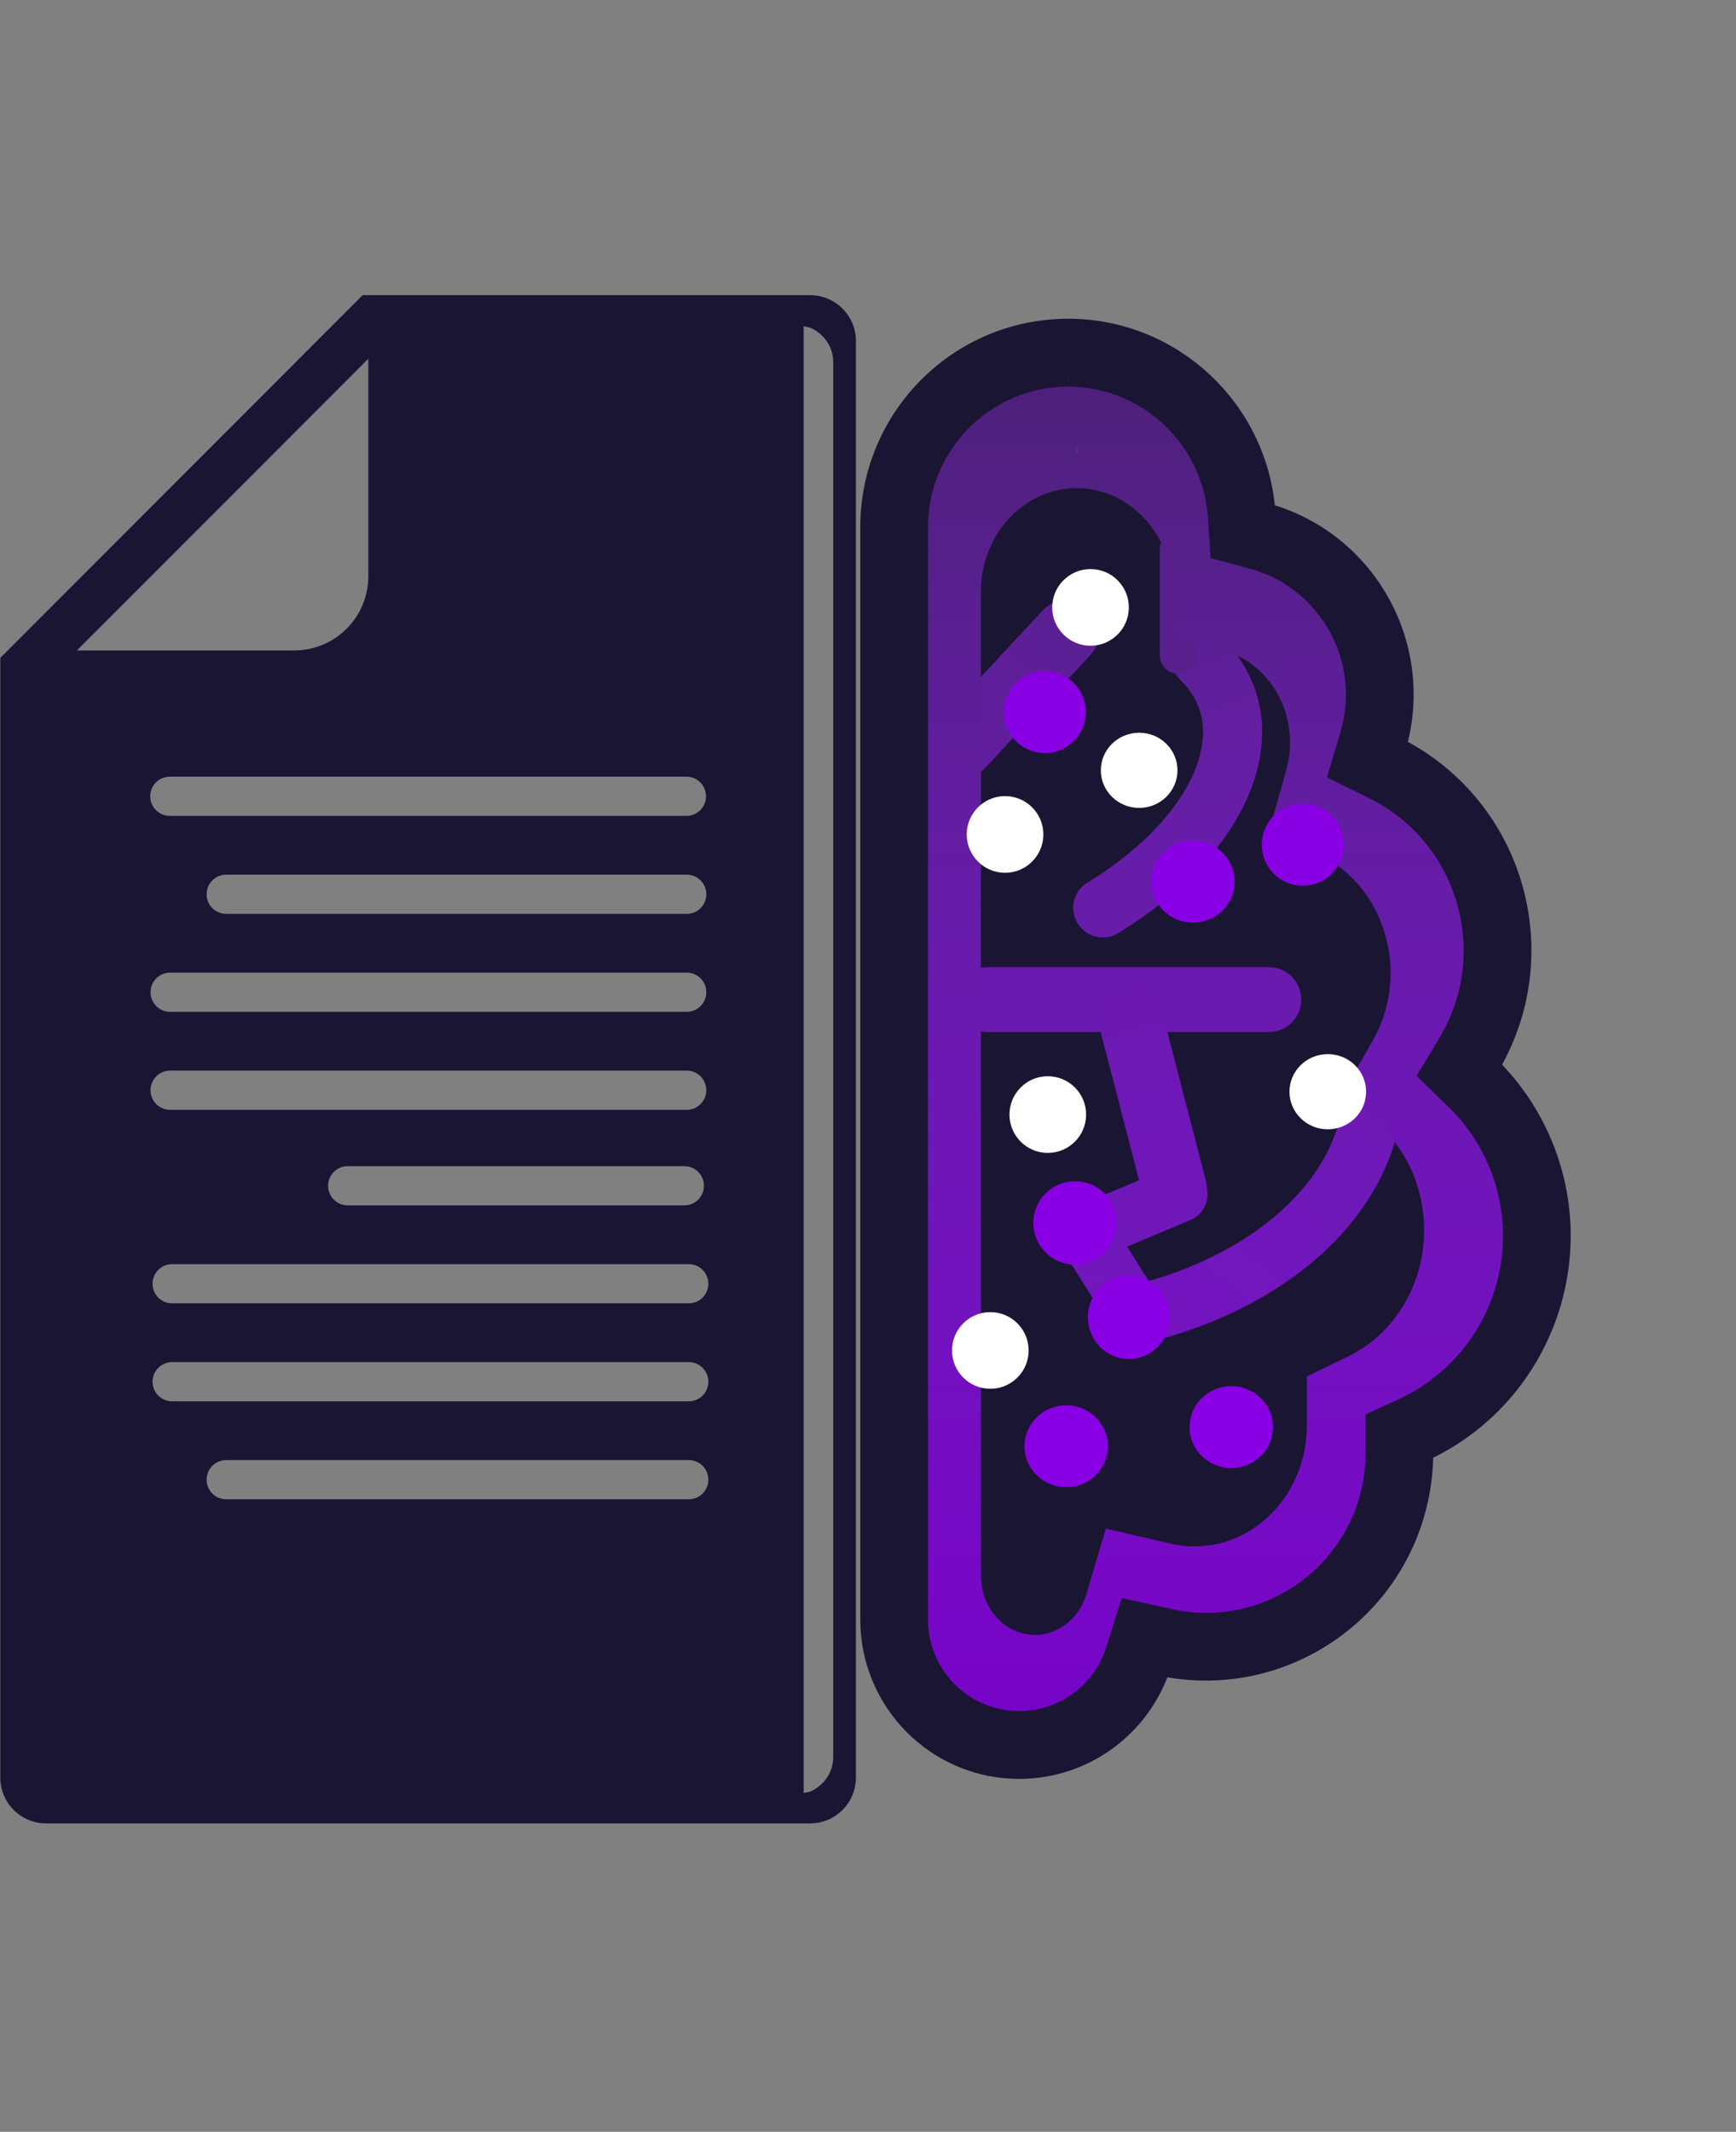 <svg width="1178" height="1446" xmlns="http://www.w3.org/2000/svg" xmlns:xlink="http://www.w3.org/1999/xlink" xml:space="preserve" overflow="hidden"><rect width="100%" height="100%" fill="#808080" stroke="none"/><defs><clipPath id="clip0"><rect x="2791" y="263" width="1178" height="1446"/></clipPath><clipPath id="clip1"><rect x="3375" y="367" width="579" height="1287"/></clipPath><clipPath id="clip2"><rect x="3375" y="367" width="579" height="1287"/></clipPath><linearGradient x1="3550.65" y1="924.993" x2="3593.48" y2="1090.23" gradientUnits="userSpaceOnUse" spreadMethod="reflect" id="fill3"><stop offset="0" stop-color="#6A1AAF"/><stop offset="0.091" stop-color="#6B19B0"/><stop offset="0.182" stop-color="#6C19B2"/><stop offset="0.273" stop-color="#6D19B4"/><stop offset="0.364" stop-color="#6E19B5"/><stop offset="0.455" stop-color="#6E18B7"/><stop offset="0.545" stop-color="#6F18B8"/><stop offset="0.636" stop-color="#6F17B9"/><stop offset="0.727" stop-color="#7017B9"/><stop offset="0.818" stop-color="#7016BA"/><stop offset="0.909" stop-color="#7015BA"/><stop offset="1" stop-color="#7115BB"/></linearGradient><linearGradient x1="3553.39" y1="1076.93" x2="3538.87" y2="1181.48" gradientUnits="userSpaceOnUse" spreadMethod="reflect" id="fill4"><stop offset="0" stop-color="#6C19B3"/><stop offset="0.077" stop-color="#6D18B4"/><stop offset="0.154" stop-color="#6E18B6"/><stop offset="0.231" stop-color="#6F18B8"/><stop offset="0.308" stop-color="#6F18B9"/><stop offset="0.385" stop-color="#7017BB"/><stop offset="0.462" stop-color="#7116BC"/><stop offset="0.538" stop-color="#7216BD"/><stop offset="0.615" stop-color="#7215BE"/><stop offset="0.692" stop-color="#7314BF"/><stop offset="0.769" stop-color="#7313C0"/><stop offset="0.846" stop-color="#7312C0"/><stop offset="0.923" stop-color="#7311C0"/><stop offset="1" stop-color="#7410C1"/></linearGradient><linearGradient x1="3707.75" y1="948.165" x2="3488.21" y2="1209.81" gradientUnits="userSpaceOnUse" spreadMethod="reflect" id="stroke5"><stop offset="0" stop-color="#6C19B3"/><stop offset="0.077" stop-color="#6D18B4"/><stop offset="0.154" stop-color="#6E18B6"/><stop offset="0.231" stop-color="#6F18B8"/><stop offset="0.308" stop-color="#6F18B9"/><stop offset="0.385" stop-color="#7017BB"/><stop offset="0.462" stop-color="#7116BC"/><stop offset="0.538" stop-color="#7216BD"/><stop offset="0.615" stop-color="#7215BE"/><stop offset="0.692" stop-color="#7314BF"/><stop offset="0.769" stop-color="#7313C0"/><stop offset="0.846" stop-color="#7312C0"/><stop offset="0.923" stop-color="#7311C0"/><stop offset="1" stop-color="#7410C1"/></linearGradient><linearGradient x1="3529.95" y1="675.858" x2="3428.43" y2="784.741" gradientUnits="userSpaceOnUse" spreadMethod="reflect" id="fill6"><stop offset="0" stop-color="#592090"/><stop offset="0.071" stop-color="#5A1F91"/><stop offset="0.143" stop-color="#5B1F93"/><stop offset="0.214" stop-color="#5B1F95"/><stop offset="0.286" stop-color="#5C1F97"/><stop offset="0.357" stop-color="#5D1F98"/><stop offset="0.429" stop-color="#5E1F99"/><stop offset="0.5" stop-color="#5E1F9A"/><stop offset="0.571" stop-color="#5F1F9B"/><stop offset="0.643" stop-color="#5F1F9C"/><stop offset="0.714" stop-color="#601E9D"/><stop offset="0.786" stop-color="#601E9E"/><stop offset="0.857" stop-color="#601E9E"/><stop offset="0.929" stop-color="#601E9E"/><stop offset="1" stop-color="#611E9F"/></linearGradient><linearGradient x1="3521.66" y1="716.201" x2="3582.96" y2="887.077" gradientUnits="userSpaceOnUse" spreadMethod="reflect" id="stroke7"><stop offset="0" stop-color="#5B2093"/><stop offset="0.043" stop-color="#5C1F94"/><stop offset="0.087" stop-color="#5D1F96"/><stop offset="0.13" stop-color="#5D1F98"/><stop offset="0.174" stop-color="#5E1F9A"/><stop offset="0.217" stop-color="#5F1F9B"/><stop offset="0.261" stop-color="#601F9D"/><stop offset="0.304" stop-color="#611F9E"/><stop offset="0.348" stop-color="#621FA0"/><stop offset="0.391" stop-color="#621FA1"/><stop offset="0.435" stop-color="#631FA2"/><stop offset="0.478" stop-color="#641EA3"/><stop offset="0.522" stop-color="#641EA4"/><stop offset="0.565" stop-color="#651EA5"/><stop offset="0.609" stop-color="#651EA6"/><stop offset="0.652" stop-color="#661EA7"/><stop offset="0.696" stop-color="#661DA8"/><stop offset="0.739" stop-color="#661DA9"/><stop offset="0.783" stop-color="#671DA9"/><stop offset="0.826" stop-color="#671DAA"/><stop offset="0.87" stop-color="#671CAA"/><stop offset="0.913" stop-color="#671CAA"/><stop offset="0.957" stop-color="#671CAA"/><stop offset="1" stop-color="#681CAB"/></linearGradient><linearGradient x1="3607" y1="521.083" x2="3607" y2="1444.92" gradientUnits="userSpaceOnUse" spreadMethod="reflect" id="stroke8"><stop offset="0" stop-color="#4D217A"/><stop offset="0.013" stop-color="#4E207B"/><stop offset="0.026" stop-color="#4F207D"/><stop offset="0.039" stop-color="#50207F"/><stop offset="0.052" stop-color="#512081"/><stop offset="0.065" stop-color="#522083"/><stop offset="0.078" stop-color="#532085"/><stop offset="0.091" stop-color="#542086"/><stop offset="0.104" stop-color="#542088"/><stop offset="0.117" stop-color="#55208A"/><stop offset="0.13" stop-color="#56208B"/><stop offset="0.143" stop-color="#57208D"/><stop offset="0.156" stop-color="#58208F"/><stop offset="0.169" stop-color="#591F90"/><stop offset="0.182" stop-color="#5A1F92"/><stop offset="0.195" stop-color="#5B1F94"/><stop offset="0.208" stop-color="#5C1F95"/><stop offset="0.221" stop-color="#5D1F97"/><stop offset="0.234" stop-color="#5D1F98"/><stop offset="0.247" stop-color="#5E1E9A"/><stop offset="0.26" stop-color="#5F1E9B"/><stop offset="0.273" stop-color="#601E9D"/><stop offset="0.286" stop-color="#611E9E"/><stop offset="0.299" stop-color="#611D9F"/><stop offset="0.312" stop-color="#621DA1"/><stop offset="0.325" stop-color="#631DA2"/><stop offset="0.338" stop-color="#641DA3"/><stop offset="0.351" stop-color="#641CA5"/><stop offset="0.364" stop-color="#651CA6"/><stop offset="0.377" stop-color="#661CA7"/><stop offset="0.39" stop-color="#661BA9"/><stop offset="0.403" stop-color="#671BAA"/><stop offset="0.416" stop-color="#681BAB"/><stop offset="0.429" stop-color="#681AAC"/><stop offset="0.442" stop-color="#691AAD"/><stop offset="0.455" stop-color="#6A1AAE"/><stop offset="0.468" stop-color="#6A19B0"/><stop offset="0.481" stop-color="#6B19B1"/><stop offset="0.494" stop-color="#6B19B2"/><stop offset="0.506" stop-color="#6C18B3"/><stop offset="0.519" stop-color="#6D18B4"/><stop offset="0.532" stop-color="#6D17B5"/><stop offset="0.545" stop-color="#6E17B6"/><stop offset="0.558" stop-color="#6E16B7"/><stop offset="0.571" stop-color="#6F16B8"/><stop offset="0.584" stop-color="#6F16B8"/><stop offset="0.597" stop-color="#7015B9"/><stop offset="0.61" stop-color="#7015BA"/><stop offset="0.623" stop-color="#7114BB"/><stop offset="0.636" stop-color="#7114BC"/><stop offset="0.649" stop-color="#7113BD"/><stop offset="0.662" stop-color="#7213BD"/><stop offset="0.675" stop-color="#7212BE"/><stop offset="0.688" stop-color="#7312BF"/><stop offset="0.701" stop-color="#7311BF"/><stop offset="0.714" stop-color="#7311C0"/><stop offset="0.727" stop-color="#7410C1"/><stop offset="0.74" stop-color="#740FC1"/><stop offset="0.753" stop-color="#740FC2"/><stop offset="0.766" stop-color="#750EC2"/><stop offset="0.779" stop-color="#750EC3"/><stop offset="0.792" stop-color="#750DC3"/><stop offset="0.805" stop-color="#750DC4"/><stop offset="0.818" stop-color="#760CC4"/><stop offset="0.831" stop-color="#760BC5"/><stop offset="0.844" stop-color="#760BC5"/><stop offset="0.857" stop-color="#760AC5"/><stop offset="0.87" stop-color="#7709C6"/><stop offset="0.883" stop-color="#7709C6"/><stop offset="0.896" stop-color="#7708C6"/><stop offset="0.909" stop-color="#7707C7"/><stop offset="0.922" stop-color="#7707C7"/><stop offset="0.935" stop-color="#7706C7"/><stop offset="0.948" stop-color="#7705C7"/><stop offset="0.961" stop-color="#7705C7"/><stop offset="0.974" stop-color="#7704C7"/><stop offset="0.987" stop-color="#7703C7"/><stop offset="1" stop-color="#7803C8"/></linearGradient><clipPath id="clip9"><rect x="3344" y="262" width="625" height="1448"/></clipPath><clipPath id="clip10"><rect x="3344" y="262" width="625" height="1448"/></clipPath></defs><g clip-path="url(#clip0)" transform="translate(-2791 -263)"><g clip-path="url(#clip1)"><g clip-path="url(#clip2)"><g><path d="M945.365 649.127C945.388 615.613 931.804 583.527 907.725 560.216 941.469 504.149 923.373 431.344 867.305 397.599 864.461 395.887 861.545 394.295 858.566 392.828 874.034 340.939 844.509 286.337 792.621 270.869 791.738 270.607 790.852 270.356 789.963 270.118 786.227 213.182 737.042 170.055 680.107 173.791 625.75 177.357 583.5 222.518 583.558 276.992L583.558 850.711C583.571 893.538 618.298 928.244 661.124 928.232 694.995 928.222 724.941 906.23 735.085 873.914 796.359 887.353 856.926 848.576 870.366 787.302 872.128 779.268 873.013 771.065 873.003 762.839 873.003 762.501 873.003 762.162 873.003 761.812 917.084 741.633 945.355 697.607 945.365 649.127Z" fill="#1B1534" transform="matrix(1 0 0 1.148 2832.57 367)"/><path d="M230.05 247.931C223.858 247.94 217.918 245.477 213.547 241.091L164.038 191.571C154.766 182.614 154.509 167.837 163.464 158.564 172.421 149.292 187.197 149.035 196.47 157.99 196.665 158.178 196.856 158.37 197.044 158.564L246.553 208.085C255.667 217.203 255.665 231.982 246.549 241.096 242.172 245.472 236.238 247.929 230.05 247.931Z" fill="#1B1534" transform="matrix(1 0 0 1.148 2832.57 367)"/><path d="M149.496 404.604C146.373 404.607 143.28 403.98 140.404 402.76L67.214 371.808C55.376 366.705 49.917 352.97 55.021 341.132 60.075 329.411 73.607 323.922 85.398 328.812L158.6 359.764C170.473 364.786 176.027 378.482 171.005 390.355 167.349 398.995 158.877 404.609 149.496 404.604Z" fill="#1B1534" transform="matrix(1 0 0 1.148 2832.57 367)"/><path d="M111.32 578.108 46.685 578.108C33.793 578.108 23.342 567.658 23.342 554.766 23.342 541.874 33.793 531.423 46.685 531.423L111.32 531.423C124.212 531.423 134.662 541.874 134.662 554.766 134.662 567.658 124.212 578.108 111.32 578.108Z" fill="#1B1534" transform="matrix(1 0 0 1.148 2832.57 367)"/><path d="M58.426 789.986C45.534 790.004 35.069 779.569 35.051 766.677 35.038 757.518 40.382 749.199 48.715 745.403L110.666 717.112C122.391 711.752 136.241 716.912 141.6 728.637 146.96 740.362 141.8 754.212 130.075 759.571L68.113 787.874C65.073 789.264 61.769 789.984 58.426 789.986Z" fill="#1B1534" transform="matrix(1 0 0 1.148 2832.57 367)"/><path d="M173.282 965.031C160.39 965.034 149.936 954.586 149.932 941.695 149.931 935.498 152.394 929.554 156.779 925.173L206.3 875.664C215.753 866.899 230.522 867.458 239.287 876.912 247.598 885.876 247.585 899.733 239.259 908.682L189.785 958.203C185.411 962.583 179.472 965.04 173.282 965.031Z" fill="#1B1534" transform="matrix(1 0 0 1.148 2832.57 367)"/><path d="M386.164 436.397C370.151 441.21 361.072 458.092 365.884 474.105 370.697 490.118 387.58 499.197 403.592 494.384 419.603 489.572 428.683 472.693 423.874 456.681 419.072 440.672 402.2 431.587 386.191 436.388 386.183 436.391 386.173 436.394 386.164 436.397Z" fill="#1B1534" transform="matrix(1 0 0 1.148 2832.57 367)"/><path d="M341.253 610.799C325.24 615.612 316.161 632.495 320.973 648.507 325.787 664.52 342.669 673.599 358.682 668.786 374.692 663.974 383.773 647.095 378.963 631.083 374.161 615.074 357.289 605.989 341.28 610.791 341.272 610.793 341.263 610.797 341.253 610.799Z" fill="#1B1534" transform="matrix(1 0 0 1.148 2832.57 367)"/><path d="M433.502 173.609C379.111 173.632 334.058 215.833 330.481 270.106 278.175 284.098 247.116 337.843 261.109 390.148 261.348 391.045 261.601 391.939 261.866 392.828 203.172 421.732 179.022 492.744 207.925 551.438 209.399 554.431 210.998 557.359 212.719 560.216 163.605 607.827 162.387 686.238 209.997 735.351 220.737 746.43 233.451 755.405 247.487 761.812 247.487 762.162 247.487 762.501 247.487 762.839 247.423 825.576 298.23 876.486 360.966 876.55 369.188 876.56 377.386 875.675 385.417 873.914 398.324 914.742 441.886 937.376 482.713 924.469 514.897 914.294 536.8 884.466 536.874 850.711L536.874 276.992C536.881 219.901 490.605 173.616 433.514 173.609 433.51 173.609 433.506 173.609 433.502 173.609ZM430.316 671.617 420.746 689.451 400.905 688.856C396.915 692.932 392.443 696.507 387.588 699.5L384.262 719.084 364.981 724.92 351.372 710.552C345.691 710.674 340.016 710.105 334.472 708.86L318.133 720.204 300.428 710.681 300.883 690.84C296.814 686.86 293.244 682.399 290.25 677.558L270.654 674.15 264.819 654.869 279.349 641.389C279.172 635.683 279.689 629.977 280.89 624.396L269.511 608.068 279.081 590.269 299.015 590.841C302.957 586.745 307.381 583.143 312.192 580.115L315.518 560.531 334.799 554.696 348.431 569.18C354.153 569.035 359.872 569.591 365.459 570.837L381.694 559.399 399.492 568.981 398.897 588.822C403.018 592.793 406.633 597.258 409.658 602.116L429.242 605.43 435.078 624.711 420.547 638.413C420.674 644.094 420.106 649.769 418.855 655.313ZM475.017 497.192 465.446 514.99 445.605 514.395C441.665 518.521 437.237 522.151 432.417 525.203L429.009 544.81 409.728 550.646 396.096 536.162C390.411 536.289 384.732 535.721 379.185 534.469L362.95 545.907 345.151 536.325 345.887 516.262C341.788 512.323 338.186 507.898 335.161 503.086L315.588 499.771 309.753 480.49 324.237 466.847C324.109 461.168 324.666 455.493 325.894 449.947L314.281 433.677 324.003 415.797 343.844 416.392C347.822 412.32 352.281 408.749 357.126 405.76L360.534 386.152 379.815 380.317 393.423 394.684C399.105 394.564 404.779 395.132 410.323 396.376L426.57 384.985 444.368 394.556 443.761 414.502C447.86 418.441 451.462 422.865 454.487 427.678L474.071 430.993 479.907 450.285 465.423 463.917C465.516 469.678 464.898 475.43 463.579 481.039Z" fill="#1B1534" transform="matrix(1 0 0 1.148 2832.57 367)"/></g></g></g><path d="M2944.49 1251.07C2935.88 1251.07 2928.9 1258.05 2928.9 1266.66 2928.9 1275.27 2935.88 1282.25 2944.49 1282.25L3258.37 1282.25C3266.98 1282.25 3273.95 1275.27 3273.95 1266.66 3273.95 1258.05 3266.98 1251.07 3258.37 1251.07ZM2907.81 1184.61C2899.2 1184.61 2892.23 1191.59 2892.23 1200.21 2892.23 1208.82 2899.2 1215.8 2907.81 1215.8L3258.37 1215.8C3266.98 1215.8 3273.95 1208.82 3273.95 1200.21 3273.95 1191.59 3266.98 1184.61 3258.37 1184.61ZM2907.81 1118.16C2899.2 1118.16 2892.23 1125.14 2892.23 1133.75 2892.23 1142.36 2899.2 1149.34 2907.81 1149.34L3258.37 1149.34C3266.98 1149.34 3273.95 1142.36 3273.95 1133.75 3273.95 1125.14 3266.98 1118.16 3258.37 1118.16ZM3026.94 1051.7C3018.33 1051.7 3011.36 1058.68 3011.36 1067.29 3011.36 1075.9 3018.33 1082.88 3026.94 1082.88L3255.38 1082.88C3263.99 1082.88 3270.96 1075.9 3270.96 1067.29 3270.96 1058.68 3263.99 1051.7 3255.38 1051.7ZM2906.44 986.898C2897.83 986.898 2890.85 993.878 2890.85 1002.49 2890.85 1011.1 2897.83 1018.08 2906.44 1018.08L3257 1018.08C3265.6 1018.08 3272.58 1011.1 3272.58 1002.49 3272.58 993.878 3265.6 986.898 3257 986.898ZM2906.44 920.44C2897.83 920.44 2890.85 927.42 2890.85 936.031 2890.85 944.641 2897.83 951.621 2906.44 951.621L3257 951.621C3265.6 951.621 3272.58 944.641 3272.58 936.031 3272.58 927.42 3265.6 920.44 3257 920.44ZM2944.49 853.982C2935.88 853.982 2928.9 860.962 2928.9 869.572 2928.9 878.183 2935.88 885.163 2944.49 885.163L3257 885.163C3265.6 885.163 3272.58 878.183 3272.58 869.572 3272.58 860.962 3265.6 853.982 3257 853.982ZM2906.22 787.523C2897.61 787.523 2890.64 794.503 2890.64 803.114 2890.64 811.724 2897.61 818.704 2906.22 818.704L3256.78 818.704C3265.39 818.704 3272.36 811.724 3272.36 803.114 3272.36 794.503 3265.39 787.523 3256.78 787.523ZM3043.23 500.804 2837.67 706.481 2990.64 706.481C3019.68 706.481 3043.23 682.922 3043.23 653.862ZM3334.05 481.539 3334.05 1481.93 3341.15 1480.54C3351.46 1476.3 3358.69 1466.39 3358.69 1454.84L3358.69 508.635C3358.69 497.08 3351.46 487.166 3341.15 482.932ZM3038.04 465.5 3340.79 465.5C3356.64 465.5 3369.5 478.363 3369.5 494.23L3369.5 1468.77C3369.5 1484.64 3356.64 1497.5 3340.79 1497.5L2822.21 1497.5C2806.36 1497.5 2793.5 1484.64 2793.5 1468.77L2793.5 710.178Z" stroke="#1B1534" stroke-width="4.583" stroke-miterlimit="8" fill="#1B1534" fill-rule="evenodd"/><path d="M3439 941C3439 928.85 3448.85 919 3461 919L3652 919C3664.15 919 3674 928.85 3674 941L3674 941C3674 953.15 3664.15 963 3652 963L3461 963C3448.85 963 3439 953.15 3439 941Z" fill="#6A1AAF" fill-rule="evenodd"/><path d="M3550.65 924.993C3562.36 921.957 3574.32 928.991 3577.36 940.703L3609.19 1063.53C3612.23 1075.24 3605.19 1087.2 3593.48 1090.23L3593.48 1090.23C3581.77 1093.27 3569.81 1086.23 3566.78 1074.52L3534.94 951.697C3531.9 939.985 3538.94 928.029 3550.65 924.993Z" fill="url(#fill3)" fill-rule="evenodd"/><path d="M3511.53 1106.3C3507.43 1096.53 3512.04 1085.28 3521.81 1081.19L3583.82 1055.24C3593.59 1051.15 3604.83 1055.75 3608.92 1065.53L3608.92 1065.53C3613.02 1075.3 3608.41 1086.54 3598.63 1090.63L3536.63 1116.59C3526.86 1120.68 3515.62 1116.07 3511.53 1106.3Z" fill="#7017BA" fill-rule="evenodd"/><path d="M3518.08 1084.48C3527.06 1078.85 3538.9 1081.56 3544.53 1090.54L3580.24 1147.48C3585.87 1156.46 3583.16 1168.3 3574.18 1173.93L3574.18 1173.93C3565.21 1179.56 3553.36 1176.85 3547.73 1167.87L3512.02 1110.93C3506.39 1101.95 3509.1 1090.11 3518.08 1084.48Z" fill="url(#fill4)" fill-rule="evenodd"/><path d="M3722.91 1003.5C3720.13 1074.11 3652.42 1135.67 3554.5 1156.61" stroke="url(#stroke5)" stroke-width="40.104" stroke-miterlimit="8" fill="none" fill-rule="evenodd"/><path d="M3529.95 675.858C3538.89 684.19 3539.38 698.189 3531.04 707.125L3459.7 783.647C3451.37 792.583 3437.37 793.073 3428.43 784.741L3428.43 784.741C3419.5 776.409 3419.01 762.41 3427.34 753.474L3498.68 676.952C3507.01 668.016 3521.01 667.526 3529.95 675.858Z" fill="url(#fill6)" fill-rule="evenodd"/><path d="M3605.77 709.7C3651.55 753.86 3622.39 828.106 3539.35 878.797" stroke="url(#stroke7)" stroke-width="40.104" stroke-linecap="round" stroke-miterlimit="8" fill="none" fill-rule="evenodd"/><path d="M3590.5 623C3597.4 623 3603 628.596 3603 635.5L3603 707.5C3603 714.404 3597.4 720 3590.5 720L3590.5 720C3583.6 720 3578 714.404 3578 707.5L3578 635.5C3578 628.596 3583.6 623 3590.5 623Z" fill="#57208D" fill-rule="evenodd"/><path d="M3474.5 746C3474.5 731.917 3485.92 720.5 3500 720.5 3514.08 720.5 3525.5 731.917 3525.5 746 3525.5 760.083 3514.08 771.5 3500 771.5 3485.92 771.5 3474.5 760.083 3474.5 746Z" stroke="#8A00E5" stroke-width="4.583" stroke-miterlimit="8" fill="#8A00E5" fill-rule="evenodd"/><path d="M3494.5 1092.5C3494.5 1078.14 3506.14 1066.5 3520.5 1066.5 3534.86 1066.5 3546.5 1078.14 3546.5 1092.5 3546.5 1106.86 3534.86 1118.5 3520.5 1118.5 3506.14 1118.5 3494.5 1106.86 3494.5 1092.5Z" stroke="#8A00E5" stroke-width="4.583" stroke-miterlimit="8" fill="#8A00E5" fill-rule="evenodd"/><path d="M3531.5 1156.5C3531.5 1142.14 3542.92 1130.5 3557 1130.5 3571.08 1130.5 3582.5 1142.14 3582.5 1156.5 3582.5 1170.86 3571.08 1182.5 3557 1182.5 3542.92 1182.5 3531.5 1170.86 3531.5 1156.5Z" stroke="#8A00E5" stroke-width="4.583" stroke-miterlimit="8" fill="#8A00E5" fill-rule="evenodd"/><path d="M3488.5 1244C3488.5 1229.92 3500.14 1218.5 3514.5 1218.5 3528.86 1218.5 3540.5 1229.92 3540.5 1244 3540.5 1258.08 3528.86 1269.5 3514.5 1269.5 3500.14 1269.5 3488.5 1258.08 3488.5 1244Z" stroke="#8A00E5" stroke-width="4.583" stroke-miterlimit="8" fill="#8A00E5" fill-rule="evenodd"/><path d="M3600.5 1231C3600.5 1216.92 3612.14 1205.5 3626.5 1205.5 3640.86 1205.5 3652.5 1216.92 3652.5 1231 3652.5 1245.08 3640.86 1256.5 3626.5 1256.5 3612.14 1256.5 3600.5 1245.08 3600.5 1231Z" stroke="#8A00E5" stroke-width="4.583" stroke-miterlimit="8" fill="#8A00E5" fill-rule="evenodd"/><path d="M3574.5 861C3574.5 846.917 3586.14 835.5 3600.5 835.5 3614.86 835.5 3626.5 846.917 3626.5 861 3626.5 875.083 3614.86 886.5 3600.5 886.5 3586.14 886.5 3574.5 875.083 3574.5 861Z" stroke="#8A00E5" stroke-width="4.583" stroke-miterlimit="8" fill="#8A00E5" fill-rule="evenodd"/><path d="M3521.75 571.15C3568.03 571.296 3606.32 609.277 3609.42 658.11L3610.62 677.535 3628.4 682.571 3630.62 683.223C3674.11 696.992 3698.84 745.395 3685.89 791.4L3679.7 813.391 3699.16 823.517C3701.73 824.875 3704.36 826.368 3706.86 827.97 3756.34 859.545 3772.31 927.504 3742.58 979.898L3732.05 998.387 3746.71 1013.4C3790.56 1058.4 3791.62 1132.47 3749.06 1178.85 3739.5 1189.27 3728.18 1197.72 3715.7 1203.76L3700.7 1211.01 3700.7 1229.66C3700.87 1287.55 3656.63 1334.63 3601.88 1334.81 3594.58 1334.83 3587.3 1334.01 3580.17 1332.34L3557.22 1327.02 3550.17 1350.68C3540.32 1383.9 3506.86 1402.38 3475.44 1391.96 3450.59 1383.71 3433.68 1359.35 3433.67 1331.81L3433.67 664.313C3433.7 615.312 3469.6 574.699 3515.83 571.367 3517.8 571.217 3519.76 571.15 3521.7 571.15M3521.7 544C3519.2 544 3516.68 544.091 3514.15 544.272 3454.37 548.451 3407.92 600.987 3408 664.34L3408 1331.81C3408.01 1381.62 3446.19 1421.99 3493.29 1422L3493.29 1422C3530.56 1422 3563.51 1396.42 3574.68 1358.82 3642.09 1374.43 3708.71 1329.3 3723.47 1258.01 3725.41 1248.67 3726.38 1239.14 3726.36 1229.58L3726.36 1228.38C3794.82 1195.27 3824.93 1109.74 3793.61 1037.35 3786.57 1021.06 3776.71 1006.31 3764.55 993.839 3801.67 928.613 3781.77 843.917 3720.1 804.649 3716.97 802.667 3713.76 800.807 3710.48 799.096 3727.51 738.75 3695.06 675.231 3637.99 657.224 3637.98 657.22 3637.96 657.218 3637.95 657.214 3636.98 656.901 3636 656.616 3635.03 656.345 3631.12 593.199 3581.58 544.072 3521.74 544Z" stroke="url(#stroke8)" stroke-width="45.833" stroke-miterlimit="8" fill="#FFFFFF" fill-rule="evenodd"/><g clip-path="url(#clip9)"><g clip-path="url(#clip10)"><path d="M885.113 253.755C939.327 253.917 984.179 295.99 987.803 350.084L989.216 371.603 1010.04 377.182 1012.64 377.903C1063.58 393.156 1092.55 446.774 1077.38 497.736L1070.13 522.096 1092.93 533.314C1095.94 534.818 1099.02 536.472 1101.95 538.247 1159.9 573.223 1178.62 648.505 1143.79 706.544L1131.45 727.025 1148.63 743.657C1200 793.504 1201.23 875.558 1151.38 926.927 1140.18 938.473 1126.93 947.832 1112.3 954.525L1094.73 962.555 1094.73 983.216C1094.93 1047.35 1043.11 1099.5 978.977 1099.7 970.426 1099.72 961.898 1098.81 953.548 1096.96L926.661 1091.06 918.406 1117.27C906.86 1154.07 867.668 1174.54 830.869 1163 801.755 1153.86 781.943 1126.88 781.942 1096.37L781.942 356.956C781.975 302.676 824.027 257.687 878.181 253.996 880.481 253.83 882.782 253.755 885.053 253.755M885.053 223.68C882.125 223.68 879.178 223.781 876.211 223.981 806.183 228.611 751.778 286.807 751.867 356.986L751.867 1096.37C751.876 1151.55 796.6 1196.27 851.775 1196.28L851.775 1196.28C895.428 1196.28 934.028 1167.94 947.112 1126.3 1026.08 1143.59 1104.12 1093.59 1121.41 1014.62 1123.67 1004.27 1124.81 993.715 1124.79 983.126L1124.79 981.803C1204.98 945.119 1240.25 850.377 1203.57 770.187 1195.32 752.145 1183.77 735.8 1169.53 721.988 1213.01 649.733 1189.7 555.912 1117.45 512.412 1113.79 510.217 1110.03 508.157 1106.19 506.262 1126.14 439.414 1088.12 369.051 1021.27 349.104 1021.26 349.099 1021.24 349.096 1021.23 349.092 1020.09 348.746 1018.95 348.43 1017.8 348.129 1013.23 278.18 955.196 223.76 885.098 223.68Z" stroke="#1B1534" stroke-width="15.864" fill="#1B1534" transform="matrix(1 0 0 1.002 2630.83 263)"/><path d="M558.547 253.815C615.477 253.907 661.593 300.057 661.643 356.986L661.643 1096.31C661.589 1134.87 630.287 1166.09 591.727 1166.03 561.293 1165.99 534.392 1146.24 525.239 1117.21L516.969 1091.02 490.127 1096.9C481.903 1098.7 473.509 1099.61 465.09 1099.61 400.868 1099.57 348.833 1047.48 348.866 983.262 348.866 983.216 348.866 983.171 348.866 983.126L348.866 962.48 331.288 954.45C266.203 924.736 237.53 847.886 267.244 782.802 273.947 768.118 283.337 754.816 294.927 743.581L312.085 726.95 299.754 706.484C297.98 703.477 296.311 700.469 294.792 697.462 264.937 636.682 289.939 563.207 350.671 533.254L373.437 522.036 366.204 497.736C365.949 496.864 365.693 495.992 365.452 495.089 351.782 443.738 382.243 391.007 433.557 377.197L454.383 371.633 455.797 350.129C459.497 296.063 504.354 254.048 558.547 253.89M558.547 223.816 558.547 223.816C488.458 223.855 430.406 278.237 425.797 348.175 358.404 366.194 318.378 435.436 336.399 502.829 336.403 502.85 336.409 502.873 336.415 502.894 336.716 504.052 337.047 505.194 337.393 506.337 261.767 543.606 230.653 635.113 267.89 710.755 269.785 714.624 271.845 718.394 274.071 722.063 210.786 783.436 209.236 884.49 270.609 947.775 284.416 962.012 300.756 973.552 318.792 981.803L318.792 983.126C318.7 1063.97 384.157 1129.58 465 1129.68L465.18 1129.68C475.712 1129.68 486.214 1128.54 496.503 1126.28 513.002 1178.93 569.054 1208.23 621.698 1191.73 663.374 1178.67 691.734 1140.05 691.718 1096.37L691.718 356.986C691.734 283.419 632.114 223.766 558.547 223.741Z" stroke="#1B1534" stroke-width="15.864" fill="#1B1534" transform="matrix(1 0 0 1.002 2630.83 263)"/><path d="M287.619 325.754C283.675 325.737 279.895 324.17 277.093 321.393L205.696 250.552C199.7 244.805 199.5 235.286 205.248 229.291 210.995 223.295 220.514 223.095 226.509 228.843 226.631 228.959 226.751 229.079 226.868 229.199L298.266 300.04C304.162 305.888 304.201 315.41 298.353 321.306 295.545 324.137 291.727 325.737 287.74 325.754Z" stroke="#1B1534" stroke-width="15.864" fill="#1B1534" transform="matrix(1 0 0 1.002 2630.83 263)"/><path d="M190.283 518.127C188.267 518.122 186.272 517.713 184.418 516.924L81.893 473.406C74.293 470.057 70.847 461.182 74.195 453.582 77.478 446.129 86.097 442.645 93.638 445.722L196.162 489.24C203.812 492.474 207.389 501.298 204.153 508.948 201.797 514.519 196.332 518.136 190.283 518.127Z" stroke="#1B1534" stroke-width="15.864" fill="#1B1534" transform="matrix(1 0 0 1.002 2630.83 263)"/><path d="M143.456 730.003 36.811 730.003C28.507 730.003 21.774 723.27 21.774 714.965 21.774 706.66 28.507 699.928 36.811 699.928L143.456 699.928C151.761 699.928 158.494 706.66 158.494 714.965 158.494 723.27 151.761 730.003 143.456 730.003Z" stroke="#1B1534" stroke-width="15.864" fill="#1B1534" transform="matrix(1 0 0 1.002 2630.83 263)"/><path d="M65.006 993.442C56.702 993.449 49.964 986.722 49.957 978.417 49.952 972.493 53.425 967.12 58.826 964.69L146.223 925.338C153.739 921.805 162.696 925.035 166.229 932.551 169.761 940.068 166.531 949.024 159.014 952.557 158.872 952.623 158.728 952.688 158.584 952.751L71.187 992.103C69.245 992.983 67.138 993.439 65.006 993.442Z" stroke="#1B1534" stroke-width="15.864" fill="#1B1534" transform="matrix(1 0 0 1.002 2630.83 263)"/><path d="M211.019 1209.35C202.714 1209.34 195.988 1202.6 195.994 1194.3 195.998 1190.19 197.678 1186.27 200.643 1183.44L267.89 1119.26C273.899 1113.51 283.431 1113.72 289.183 1119.73 294.935 1125.73 294.726 1135.27 288.717 1141.02L221.47 1205.2C218.653 1207.88 214.908 1209.37 211.019 1209.35Z" stroke="#1B1534" stroke-width="15.864" fill="#1B1534" transform="matrix(1 0 0 1.002 2630.83 263)"/><path d="M513.736 708.725 497.195 691.206C494.593 691.071 491.992 690.8 489.405 690.439L469.857 704.259 434.579 685.267 435.466 661.026C433.752 659.102 432.128 657.097 430.594 655.011L406.956 651.012 395.392 612.772 412.895 596.231C413.031 593.644 413.286 591.088 413.647 588.531L399.572 568.802 418.76 533.465 442.82 534.186C444.789 532.472 446.835 530.818 448.955 529.269L453.045 505.691 491.225 494.127 507.766 511.51C510.382 511.661 512.984 511.916 515.585 512.292L535.224 498.518 570.426 517.45 569.69 541.51C571.423 543.454 573.062 545.46 574.607 547.525L598.261 551.54 609.824 589.81 592.276 606.351C592.11 609.042 591.825 611.719 591.434 614.381L605.223 633.929 586.125 669.162 562.171 668.455C560.166 670.21 558.13 671.879 556.066 673.462L551.87 697.161ZM510.232 661.117 522.863 674.53 525.495 673.748 528.653 655.553 534.292 651.989C538.356 649.415 542.089 646.348 545.404 642.861L550.036 638.004 568.441 638.561 569.765 636.109 559.118 621.072 560.622 614.471C561.717 609.734 562.222 604.88 562.126 600.02L562.021 593.373 575.404 580.787 574.622 578.186 556.427 575.178 552.848 569.479C550.3 565.423 547.27 561.693 543.825 558.366L538.998 553.735 539.57 535.239 537.089 533.901 522.051 544.427 515.57 542.923C510.883 541.842 506.077 541.367 501.27 541.51L494.623 541.645 482.022 528.337 479.375 529.134 476.202 547.434 470.428 550.998C466.35 553.509 462.598 556.515 459.255 559.945L454.639 564.682 436.263 564.141 434.88 566.682 445.601 581.719 444.098 588.246C443.062 592.945 442.592 597.751 442.699 602.561L442.85 609.253 429.421 621.899 430.203 624.486 448.368 627.493 451.962 633.192C454.504 637.251 457.534 640.983 460.985 644.305L465.842 648.982 465.3 667.658 467.721 668.966 482.759 658.365 489.27 659.869C493.944 660.966 498.742 661.446 503.54 661.297Z" stroke="#1B1534" stroke-width="15.864" fill="#1B1534" transform="matrix(1 0 0 1.002 2630.83 263)"/><path d="M502.548 573.885C499.864 573.887 497.193 574.281 494.623 575.058L494.623 575.058C480.082 579.446 471.851 594.793 476.239 609.334 480.628 623.877 495.974 632.107 510.516 627.719 525.057 623.331 533.289 607.984 528.899 593.443 525.394 581.828 514.695 573.882 502.563 573.885Z" stroke="#1B1534" stroke-width="15.864" fill="#1B1534" transform="matrix(1 0 0 1.002 2630.83 263)"/><path d="M472.172 930.721 455.631 913.203C453.03 913.052 450.428 912.797 447.842 912.421L428.293 926.255 393.031 907.248 393.918 883.023C392.189 881.098 390.565 879.083 389.016 877.008L365.392 873.008 353.829 834.753 371.332 818.212C371.467 815.625 371.723 813.054 372.084 810.497L357.889 790.844 377.091 755.521 401.151 756.243C403.106 754.513 405.166 752.875 407.271 751.326L411.376 727.732 449.541 716.168 466.007 733.552C468.624 733.702 471.225 733.973 473.827 734.333L493.465 720.559 528.653 739.506 527.931 763.566C529.665 765.51 531.304 767.516 532.848 769.581L556.502 773.581 568.066 811.851 550.517 828.392C550.347 831.088 550.061 833.765 549.66 836.422L563.449 855.97 544.502 891.203 520.548 890.481C518.593 892.24 516.548 893.91 514.442 895.489L510.322 919.172ZM468.654 883.098 481.285 896.526 483.902 895.729 487.059 877.534 492.698 873.97C496.769 871.39 500.51 868.325 503.841 864.842L508.473 860 526.863 860.557 528.187 858.091 517.54 843.053 519.044 836.452C520.139 831.715 520.644 826.861 520.548 822.001L520.442 815.37 533.826 802.768 533.044 800.167 514.848 797.159 511.27 791.4C508.733 787.342 505.703 783.614 502.247 780.303L497.435 775.671 497.992 757.175 495.51 755.837 480.473 766.363 473.992 764.859C469.312 763.766 464.509 763.286 459.706 763.431L453.045 763.566 440.459 750.258 437.797 751.07 434.624 769.34 428.88 772.904C424.784 775.444 421.011 778.474 417.647 781.927L413.031 786.633 394.7 786.092 393.302 788.633 404.023 803.671 402.52 810.197C401.486 814.896 401.011 819.702 401.106 824.512L401.271 831.204 387.843 843.865 388.625 846.452 406.79 849.459 410.384 855.158C412.928 859.211 415.958 862.939 419.406 866.256L424.263 870.933 423.587 889.549 425.993 890.842 441.03 880.316 447.541 881.82C452.213 882.929 457.012 883.411 461.812 883.248Z" stroke="#1B1534" stroke-width="15.864" fill="#1B1534" transform="matrix(1 0 0 1.002 2630.83 263)"/><path d="M460.925 795.866C458.24 795.875 455.571 796.269 453 797.039L453 797.039C438.492 801.451 430.307 816.791 434.719 831.299 439.131 845.807 454.47 853.992 468.979 849.58 483.487 845.168 491.671 829.828 487.259 815.32 483.738 803.738 473.045 795.829 460.94 795.851Z" stroke="#1B1534" stroke-width="15.864" fill="#1B1534" transform="matrix(1 0 0 1.002 2630.83 263)"/></g></g><path d="M3649.5 836C3649.5 821.917 3660.92 810.5 3675 810.5 3689.08 810.5 3700.5 821.917 3700.5 836 3700.5 850.083 3689.08 861.5 3675 861.5 3660.92 861.5 3649.5 850.083 3649.5 836Z" stroke="#8A00E5" stroke-width="4.583" stroke-miterlimit="8" fill="#8A00E5" fill-rule="evenodd"/><path d="M3505 675C3505 660.641 3516.64 649 3531 649 3545.36 649 3557 660.641 3557 675 3557 689.359 3545.36 701 3531 701 3516.64 701 3505 689.359 3505 675Z" fill="#FFFFFF" fill-rule="evenodd"/><path d="M3538 785.5C3538 771.417 3549.64 760 3564 760 3578.36 760 3590 771.417 3590 785.5 3590 799.583 3578.36 811 3564 811 3549.64 811 3538 799.583 3538 785.5Z" fill="#FFFFFF" fill-rule="evenodd"/><path d="M3447 829C3447 814.641 3458.64 803 3473 803 3487.36 803 3499 814.641 3499 829 3499 843.359 3487.36 855 3473 855 3458.64 855 3447 843.359 3447 829Z" fill="#FFFFFF" fill-rule="evenodd"/><path d="M3476 1019C3476 1004.64 3487.64 993 3502 993 3516.36 993 3528 1004.64 3528 1019 3528 1033.36 3516.36 1045 3502 1045 3487.64 1045 3476 1033.36 3476 1019Z" fill="#FFFFFF" fill-rule="evenodd"/><path d="M3437 1179C3437 1164.64 3448.64 1153 3463 1153 3477.36 1153 3489 1164.64 3489 1179 3489 1193.36 3477.36 1205 3463 1205 3448.64 1205 3437 1193.36 3437 1179Z" fill="#FFFFFF" fill-rule="evenodd"/><path d="M3666 1003.5C3666 989.417 3677.64 978 3692 978 3706.36 978 3718 989.417 3718 1003.5 3718 1017.58 3706.36 1029 3692 1029 3677.64 1029 3666 1017.58 3666 1003.5Z" fill="#FFFFFF" fill-rule="evenodd"/></g></svg>